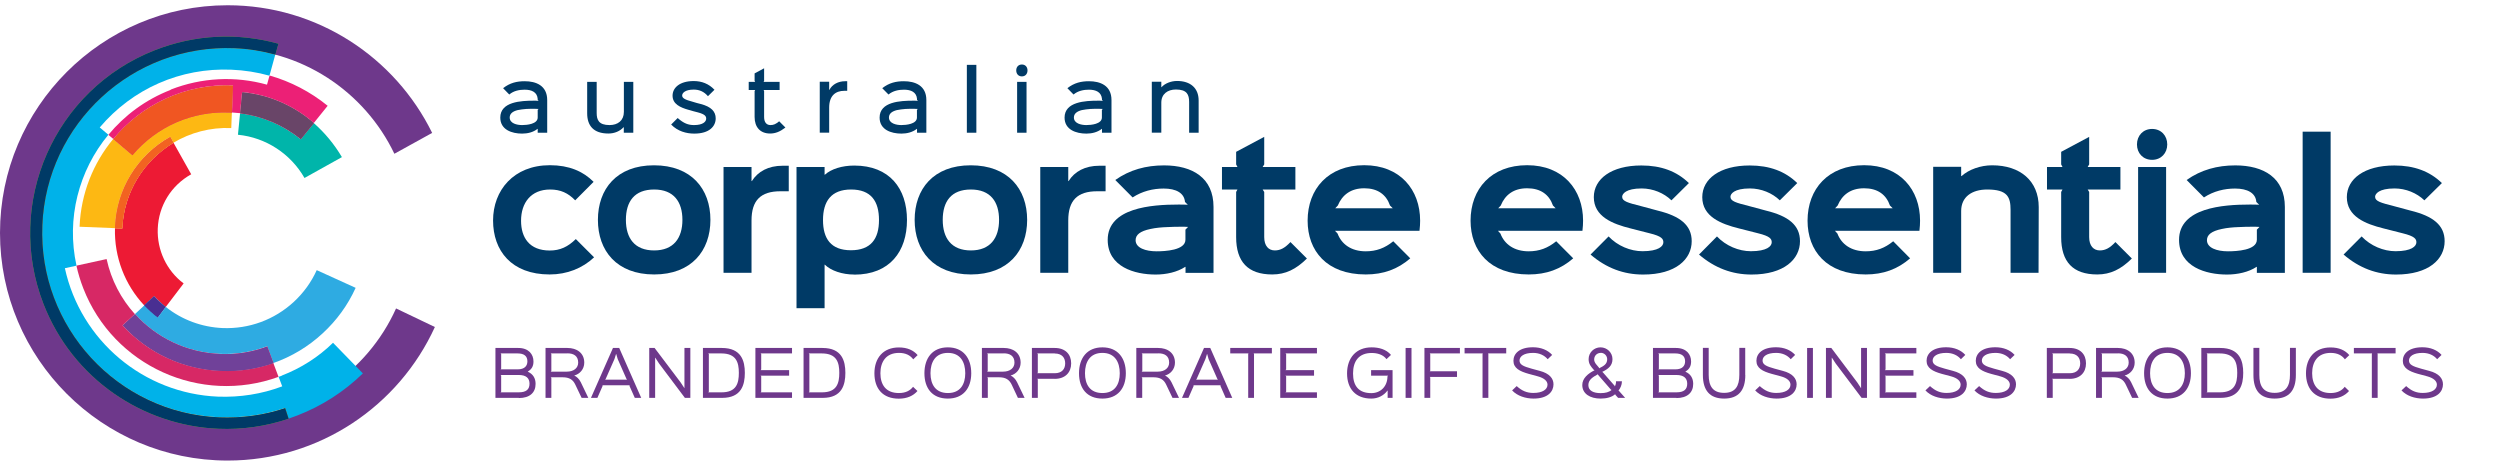 <svg width="432" height="80" viewBox="0 0 432 80" fill="none" xmlns="http://www.w3.org/2000/svg">
<path d="M102.665 44.46C100.672 46.346 97.995 47.426 94.983 47.426C88.366 47.426 85.202 43.304 85.202 38.101C85.202 32.899 88.746 28.548 95.028 28.548C98.345 28.548 100.779 29.613 102.574 31.423L99.394 34.618C98.177 33.355 96.869 32.747 95.059 32.747C91.743 32.747 90.039 35.059 90.039 38.147C90.039 41.068 91.484 43.289 94.998 43.289C96.793 43.289 98.132 42.65 99.501 41.311L102.665 44.475V44.46Z" fill="#003A66"/>
<path d="M113.039 32.747C109.617 32.747 108.156 34.831 108.156 37.995C108.156 41.159 109.662 43.274 113.039 43.274C116.416 43.274 117.922 41.114 117.922 37.995C117.922 34.877 116.432 32.747 113.039 32.747ZM113.039 47.426C106.544 47.426 103.319 43.304 103.319 37.995C103.319 32.686 106.544 28.564 113.009 28.564C119.474 28.564 122.76 32.656 122.76 37.995C122.76 43.334 119.474 47.426 113.039 47.426Z" fill="#003A66"/>
<path d="M136.298 33.051H134.853C131.43 33.051 129.863 34.648 129.863 38.086V47.137H125.026V28.853H129.863V31.287H129.924C130.974 29.628 132.769 28.64 135.233 28.64H136.298V33.051Z" fill="#003A66"/>
<path d="M147.068 32.747C143.615 32.747 142.215 34.8 142.215 38.026C142.215 41.25 143.584 43.243 147.038 43.243C150.491 43.243 151.89 41.266 151.89 38.026C151.89 34.785 150.536 32.747 147.068 32.747ZM147.616 47.442C145.532 47.442 143.584 46.772 142.535 45.738H142.489V53.252H137.637V28.853H142.489V30.191H142.535C143.63 29.203 145.501 28.609 147.616 28.609C153.716 28.609 156.727 32.58 156.727 38.01C156.727 43.441 153.761 47.457 147.616 47.457V47.442Z" fill="#003A66"/>
<path d="M167.771 32.747C164.349 32.747 162.904 34.831 162.904 37.995C162.904 41.159 164.41 43.274 167.771 43.274C171.133 43.274 172.639 41.114 172.639 37.995C172.639 34.877 171.164 32.747 167.771 32.747ZM167.771 47.426C161.276 47.426 158.051 43.304 158.051 37.995C158.051 32.686 161.276 28.564 167.741 28.564C174.206 28.564 177.492 32.656 177.492 37.995C177.492 43.334 174.206 47.426 167.771 47.426Z" fill="#003A66"/>
<path d="M191.045 33.051H189.585C186.162 33.051 184.595 34.648 184.595 38.086V47.137H179.758V28.853H184.595V31.287H184.656C185.691 29.628 187.501 28.64 189.965 28.64H191.045V33.051Z" fill="#003A66"/>
<path d="M205.315 39.212C205.148 39.182 204.326 39.182 204.22 39.182C203.429 39.182 202.668 39.182 201.694 39.242C200.736 39.273 199.717 39.364 198.819 39.562C196.994 39.942 196.233 40.581 196.233 41.509C196.233 42.848 197.968 43.426 199.854 43.426C201.329 43.426 204.843 43.258 204.843 41.418V39.684L205.3 39.212H205.315ZM209.696 47.153H204.859V46.118H204.798C203.429 47.016 201.542 47.442 199.687 47.442C196.097 47.442 191.411 46.133 191.411 41.448C191.411 35.896 198.987 35.348 203.626 35.348C203.763 35.348 205.072 35.348 205.254 35.379L204.767 34.907C204.646 33.371 203.261 32.58 201.086 32.58C199.245 32.58 197.374 33.036 195.716 34.116L192.719 31.104C195.214 29.34 198.028 28.579 201.147 28.579C206.075 28.579 209.696 30.739 209.696 35.759V47.137V47.153Z" fill="#003A66"/>
<path d="M225.835 44.673C223.949 46.529 222.154 47.426 219.842 47.426C215.644 47.426 213.605 45.236 213.605 40.977V33.173L213.833 32.747H211.156V28.853H213.833L213.605 28.412V26.236L218.458 23.65V28.412L218.184 28.853H223.843V32.747H218.184L218.458 33.173V40.977C218.458 42.483 219.203 43.273 220.283 43.273C221.272 43.273 222.048 42.832 222.991 41.828L225.835 44.673Z" fill="#003A66"/>
<path d="M240.667 35.987L240.195 35.515C239.526 33.599 238.05 32.534 235.738 32.534C233.426 32.534 231.935 33.675 231.174 35.515L230.733 35.987H240.667ZM245.276 39.881H230.688L231.129 40.353C231.829 42.209 233.502 43.426 235.997 43.426C237.822 43.426 239.298 42.878 240.758 41.691L243.694 44.642C241.518 46.529 239.054 47.426 235.997 47.426C229.227 47.426 225.957 43.319 225.957 38.132C225.957 32.64 229.532 28.548 235.738 28.548C241.944 28.548 245.398 32.792 245.398 38.132C245.398 38.588 245.367 39.288 245.291 39.866L245.276 39.881Z" fill="#003A66"/>
<path d="M268.808 35.987L268.352 35.515C267.683 33.599 266.207 32.534 263.88 32.534C261.552 32.534 260.077 33.675 259.331 35.515L258.89 35.987H268.824H268.808ZM273.433 39.881H258.845L259.271 40.353C259.97 42.209 261.659 43.426 264.154 43.426C265.979 43.426 267.455 42.878 268.915 41.691L271.851 44.642C269.676 46.529 267.211 47.426 264.169 47.426C257.4 47.426 254.114 43.319 254.114 38.132C254.114 32.64 257.689 28.548 263.895 28.548C270.101 28.548 273.555 32.792 273.555 38.132C273.555 38.588 273.524 39.288 273.448 39.866L273.433 39.881Z" fill="#003A66"/>
<path d="M283.914 47.441C280.568 47.441 277.556 46.316 274.848 43.988L277.966 40.855C279.503 42.483 281.739 43.41 283.823 43.41C286.607 43.41 287.428 42.543 287.428 41.874C287.428 41.296 287.17 40.824 285.04 40.307C284.629 40.231 282.165 39.547 281.769 39.471C278.636 38.695 275.411 37.417 275.411 34.07C275.411 30.922 278.438 28.594 283.625 28.594C287.063 28.594 289.74 29.598 291.84 31.636L288.828 34.618C287.519 33.355 285.633 32.564 283.671 32.564C280.948 32.564 280.309 33.508 280.309 34.01C280.309 34.77 281.298 35.044 283.534 35.607C283.914 35.698 286.059 36.276 286.47 36.398C290.318 37.341 292.326 38.908 292.326 41.676C292.326 44.779 289.603 47.441 283.945 47.441H283.914Z" fill="#003A66"/>
<path d="M302.655 47.441C299.324 47.441 296.297 46.316 293.589 43.988L296.692 40.855C298.228 42.483 300.465 43.41 302.549 43.41C305.332 43.41 306.154 42.543 306.154 41.874C306.154 41.296 305.895 40.824 303.781 40.307C303.37 40.231 300.906 39.547 300.495 39.471C297.361 38.695 294.152 37.417 294.152 34.07C294.152 30.922 297.164 28.594 302.351 28.594C305.774 28.594 308.481 29.598 310.565 31.636L307.553 34.618C306.245 33.355 304.344 32.564 302.381 32.564C299.643 32.564 299.02 33.508 299.02 34.01C299.02 34.77 300.008 35.044 302.244 35.607C302.61 35.698 304.77 36.276 305.18 36.398C309.044 37.341 311.037 38.908 311.037 41.676C311.037 44.779 308.314 47.441 302.655 47.441Z" fill="#003A66"/>
<path d="M327.055 35.987L326.583 35.515C325.914 33.599 324.438 32.534 322.111 32.534C319.784 32.534 318.308 33.675 317.547 35.515L317.106 35.987H327.04H327.055ZM331.679 39.881H317.076L317.502 40.353C318.202 42.209 319.89 43.426 322.385 43.426C324.225 43.426 325.686 42.878 327.146 41.691L330.067 44.642C327.892 46.529 325.427 47.426 322.385 47.426C315.616 47.426 312.345 43.319 312.345 38.132C312.345 32.64 315.92 28.548 322.126 28.548C328.333 28.548 331.786 32.792 331.786 38.132C331.786 38.588 331.755 39.288 331.679 39.866V39.881Z" fill="#003A66"/>
<path d="M352.246 47.137H347.424V36.246C347.424 34.04 346.876 32.747 343.393 32.747C340.715 32.747 338.89 34.04 338.89 36.459V47.137H334.053V28.822H338.89V30.419H338.966C340.213 29.294 342.221 28.564 344.245 28.564C349.082 28.564 352.292 31.241 352.292 35.789L352.261 47.137H352.246Z" fill="#003A66"/>
<path d="M368.385 44.673C366.499 46.529 364.704 47.426 362.407 47.426C358.193 47.426 356.17 45.236 356.17 40.977V33.173L356.398 32.747H353.721V28.853H356.398L356.17 28.412V26.236L361.008 23.65V28.412L360.749 28.853H366.408V32.747H360.749L361.008 33.173V40.977C361.008 42.483 361.768 43.273 362.848 43.273C363.822 43.273 364.613 42.832 365.541 41.828L368.385 44.673Z" fill="#003A66"/>
<path d="M374.303 47.137H369.465V28.853H374.303V47.137ZM371.884 27.62C370.317 27.62 369.268 26.464 369.268 24.959C369.268 23.453 370.317 22.281 371.884 22.281C373.451 22.281 374.501 23.453 374.501 24.959C374.501 26.464 373.436 27.62 371.884 27.62Z" fill="#003A66"/>
<path d="M390.443 39.212C390.26 39.182 389.454 39.182 389.347 39.182C388.556 39.182 387.796 39.182 386.822 39.242C385.864 39.273 384.845 39.364 383.947 39.562C382.122 39.942 381.361 40.581 381.361 41.509C381.361 42.848 383.11 43.426 384.982 43.426C386.472 43.426 389.986 43.258 389.986 41.418V39.684L390.443 39.212ZM394.824 47.153H389.986V46.118H389.925C388.571 47.016 386.67 47.442 384.814 47.442C381.209 47.442 376.539 46.133 376.539 41.448C376.539 35.896 384.13 35.348 388.754 35.348C388.906 35.348 390.214 35.348 390.382 35.379L389.895 34.907C389.788 33.371 388.389 32.58 386.214 32.58C384.373 32.58 382.502 33.036 380.844 34.116L377.847 31.104C380.342 29.34 383.156 28.579 386.259 28.579C391.188 28.579 394.824 30.739 394.824 35.759V47.137V47.153Z" fill="#003A66"/>
<path d="M402.734 47.137H397.897V22.753H402.734V47.137Z" fill="#003A66"/>
<path d="M414.021 47.441C410.69 47.441 407.678 46.316 404.97 43.988L408.089 40.855C409.64 42.483 411.861 43.41 413.945 43.41C416.729 43.41 417.55 42.543 417.55 41.874C417.55 41.296 417.276 40.824 415.162 40.307C414.751 40.231 412.287 39.547 411.876 39.471C408.743 38.695 405.533 37.417 405.533 34.07C405.533 30.922 408.545 28.594 413.747 28.594C417.17 28.594 419.862 29.598 421.962 31.636L418.935 34.618C417.626 33.355 415.74 32.564 413.778 32.564C411.055 32.564 410.416 33.508 410.416 34.01C410.416 34.77 411.405 35.044 413.626 35.607C414.006 35.698 416.151 36.276 416.562 36.398C420.425 37.341 422.433 38.908 422.433 41.676C422.433 44.779 419.71 47.441 414.036 47.441H414.021Z" fill="#003A66"/>
<path d="M39.338 72.161C21.753 72.161 7.439 57.846 7.439 40.261C7.439 22.677 21.753 8.362 39.338 8.362C52.04 8.362 63.008 15.816 68.149 26.571L74.675 22.966C68.271 9.914 54.839 0.908 39.338 0.908C17.646 0.908 0 18.554 0 40.246C0 61.938 17.646 79.584 39.338 79.584C55.234 79.584 68.94 70.107 75.147 56.508L68.438 53.298C63.449 64.403 52.283 72.146 39.338 72.146V72.161Z" fill="#6E388B"/>
<path d="M29.496 15.527C25.145 17.215 21.51 19.939 18.726 23.3L19.578 24.015C24.476 18.083 31.991 14.432 40.266 14.751L40.084 19.436C40.555 19.467 41.011 19.513 41.483 19.558L41.833 15.907C46.488 16.349 50.808 18.265 54.23 21.247L56.619 18.28C53.622 15.847 50.215 14.082 46.579 13.047L46.138 14.63C40.616 13.093 34.851 13.397 29.496 15.481V15.527Z" fill="#EC2076"/>
<path d="M21.19 56.219L23.305 54.272C20.931 51.655 19.212 48.4 18.422 44.764L13.204 45.905C13.493 47.214 13.888 48.522 14.39 49.815C19.608 63.247 34.668 70.016 48.13 65.118L47.233 62.745C44.358 63.749 41.3 64.22 38.166 64.083C31.641 63.825 25.602 61.026 21.175 56.219H21.19Z" fill="#D72865"/>
<path d="M48.709 64.92C48.526 64.996 48.328 65.057 48.146 65.118L48.769 66.761C45.225 68.099 41.483 68.677 37.68 68.54C24.841 68.008 13.949 58.896 11.211 46.346L13.219 45.905C11.424 37.782 13.615 29.446 18.726 23.285L17.235 22.023C22.909 15.314 31.2 11.678 39.977 12.043C42.228 12.135 44.449 12.485 46.564 13.078L47.568 9.427C45.271 8.788 42.898 8.408 40.494 8.317C22.909 7.602 8.017 21.323 7.302 38.908C6.587 56.493 20.308 71.385 37.893 72.1C41.787 72.252 45.605 71.72 49.256 70.503L49.865 72.343C50.367 72.161 50.869 71.993 51.371 71.796C55.63 70.153 59.448 67.689 62.703 64.525L57.547 59.231C55.006 61.71 52.025 63.612 48.678 64.905L48.709 64.92Z" fill="#00B2E9"/>
<path d="M22.879 26.799L19.578 24C16.14 28.138 13.98 33.401 13.752 39.181L19.867 39.425V39.197C20.141 32.656 23.715 26.845 29.42 23.635L29.983 24.654C32.903 22.92 36.326 21.977 39.962 22.129L40.068 19.421C39.931 19.421 39.809 19.391 39.673 19.391C33.192 19.132 27.062 21.825 22.863 26.769L22.879 26.799Z" fill="#FDB813"/>
<path d="M19.578 24.015L22.878 26.814C27.077 21.855 33.207 19.163 39.688 19.437C39.825 19.437 39.946 19.467 40.083 19.467L40.266 14.782C32.006 14.447 24.476 18.098 19.578 24.046V24.015Z" fill="#D72865"/>
<path d="M19.578 24.015L22.878 26.814C27.077 21.855 33.207 19.163 39.688 19.437C39.825 19.437 39.946 19.467 40.083 19.467L40.266 14.782C32.006 14.447 24.476 18.098 19.578 24.046V24.015Z" fill="#F05622"/>
<path d="M41.483 19.573L41.118 23.285C45.925 23.757 50.214 26.556 52.618 30.754L59.083 27.149C57.759 24.913 56.116 22.935 54.23 21.277L51.964 24.046C48.921 21.581 45.331 20.06 41.467 19.573H41.483Z" fill="#00B5AA"/>
<path d="M41.483 19.573C45.331 20.06 48.937 21.581 51.979 24.046L54.245 21.277C50.807 18.28 46.503 16.379 41.848 15.938L41.498 19.589L41.483 19.573Z" fill="#D72865"/>
<path d="M41.483 19.573C45.331 20.06 48.937 21.581 51.979 24.046L54.245 21.277C50.807 18.28 46.503 16.379 41.848 15.938L41.498 19.589L41.483 19.573Z" fill="#694568"/>
<path d="M24.932 52.781L23.32 54.272C26.986 58.333 32.219 60.919 37.984 61.147C40.798 61.269 43.551 60.828 46.168 59.839L47.248 62.73C50.366 61.634 53.257 59.915 55.751 57.603C58.185 55.367 60.102 52.72 61.456 49.739L54.732 46.681C53.789 48.765 52.45 50.606 50.762 52.172C47.4 55.261 43.05 56.858 38.501 56.69C34.865 56.538 31.443 55.26 28.644 53.039L27.275 54.865C26.438 54.226 25.662 53.526 24.963 52.781H24.932Z" fill="#2EABE2"/>
<path d="M37.984 61.163C32.219 60.935 26.986 58.349 23.32 54.287L21.205 56.234C25.632 61.041 31.671 63.84 38.197 64.099C41.331 64.236 44.388 63.764 47.263 62.76L46.183 59.87C43.567 60.858 40.813 61.3 37.999 61.178L37.984 61.163Z" fill="#D72865"/>
<path d="M37.984 61.163C32.219 60.935 26.986 58.349 23.32 54.287L21.205 56.234C25.632 61.041 31.671 63.84 38.197 64.099C41.331 64.236 44.388 63.764 47.263 62.76L46.183 59.87C43.567 60.858 40.813 61.3 37.999 61.178L37.984 61.163Z" fill="#704199"/>
<path d="M21.144 39.486L19.866 39.44C19.73 44.414 21.57 49.206 24.932 52.781L26.636 51.214C27.259 51.883 27.929 52.507 28.628 53.055L31.732 48.978C28.781 46.757 27.123 43.213 27.259 39.516C27.412 35.561 29.572 32.047 33.04 30.115L29.982 24.669C24.902 27.697 21.403 33.142 21.129 39.486H21.144Z" fill="#ED1A34"/>
<path d="M19.867 39.212V39.44L21.129 39.486C21.388 33.142 24.902 27.712 29.983 24.669L29.42 23.65C23.715 26.86 20.141 32.671 19.867 39.212Z" fill="#F6841F"/>
<path d="M19.867 39.212V39.44L21.129 39.486C21.388 33.142 24.902 27.712 29.983 24.669L29.42 23.65C23.715 26.86 20.141 32.671 19.867 39.212Z" fill="#F26321"/>
<path d="M24.932 52.781C25.647 53.526 26.408 54.241 27.244 54.865L28.613 53.04C27.914 52.492 27.244 51.868 26.621 51.199L24.917 52.766L24.932 52.781Z" fill="#008DCF"/>
<path d="M24.932 52.781C25.647 53.526 26.408 54.241 27.244 54.865L28.613 53.04C27.914 52.492 27.244 51.868 26.621 51.199L24.917 52.766L24.932 52.781Z" fill="#492F92"/>
<path d="M37.908 72.115C20.323 71.4 6.602 56.508 7.317 38.923C8.032 21.338 22.924 7.617 40.509 8.332C42.913 8.423 45.286 8.819 47.583 9.442L48.115 7.556C41.042 5.594 33.679 5.974 26.819 8.651C9.401 15.421 0.745 35.105 7.515 52.522C12.55 65.468 24.704 73.56 37.771 74.093C41.787 74.26 45.894 73.697 49.88 72.359L49.271 70.518C45.62 71.735 41.787 72.267 37.908 72.115Z" fill="#99B73C"/>
<path d="M37.908 72.115C20.323 71.4 6.602 56.508 7.317 38.923C8.032 21.338 22.924 7.617 40.509 8.332C42.913 8.423 45.286 8.819 47.583 9.442L48.115 7.556C41.042 5.594 33.679 5.974 26.819 8.651C9.401 15.421 0.745 35.105 7.515 52.522C12.55 65.468 24.704 73.56 37.771 74.093C41.787 74.26 45.894 73.697 49.88 72.359L49.271 70.518C45.62 71.735 41.787 72.267 37.908 72.115Z" fill="#003A66"/>
<path d="M93.081 18.828C92.929 18.828 92.549 18.798 92.336 18.798C91.941 18.798 91.439 18.798 90.936 18.828C90.434 18.858 89.902 18.935 89.446 19.026C88.609 19.239 88.077 19.634 88.077 20.304C88.077 21.338 89.339 21.612 90.222 21.612C91.043 21.612 92.914 21.445 92.914 20.304V18.98L93.081 18.813V18.828ZM94.542 22.935H92.914V22.266H92.884C92.138 22.859 91.165 23.087 90.222 23.087C88.442 23.087 86.449 22.418 86.449 20.319C86.449 17.566 90.039 17.398 92.26 17.398C92.473 17.398 92.914 17.398 93.081 17.429L92.914 17.261V17.094C92.823 15.923 91.88 15.497 90.663 15.497C89.765 15.497 88.761 15.679 88.001 16.333L86.936 15.238C88.122 14.31 89.309 14.036 90.678 14.036C92.595 14.036 94.557 14.767 94.557 17.292V22.951L94.542 22.935Z" fill="#003A66"/>
<path d="M109.419 22.935H107.791V21.977H107.761C107.122 22.677 106.179 23.072 105.129 23.072C102.558 23.072 101.463 21.718 101.463 19.573V14.143H103.106V19.513C103.106 20.714 103.456 21.612 105.327 21.612C106.757 21.612 107.806 20.836 107.806 19.33V14.143H109.434V22.935H109.419Z" fill="#003A66"/>
<path d="M119.976 23.087C118.577 23.087 117.101 22.677 115.975 21.521L117.101 20.395C118.166 21.338 118.957 21.612 119.93 21.612C121.482 21.612 122.03 21.019 122.03 20.501C122.03 20.076 121.801 19.741 120.6 19.421C120.417 19.391 119.231 19.056 119.033 18.995C117.497 18.57 116.219 17.961 116.219 16.531C116.219 15.162 117.451 14.006 119.87 14.006C121.269 14.006 122.486 14.477 123.46 15.512L122.334 16.622C121.665 15.847 120.874 15.482 119.87 15.482C118.364 15.482 117.877 16.09 117.877 16.501C117.877 16.972 118.379 17.231 119.687 17.581C119.87 17.642 120.904 17.946 121.102 17.976C122.897 18.448 123.673 19.269 123.673 20.456C123.673 21.81 122.592 23.087 119.976 23.087Z" fill="#003A66"/>
<path d="M135.735 22.023C134.792 22.753 134.001 23.072 133.073 23.072C131.385 23.072 130.396 21.992 130.396 20.212V15.725L130.487 15.557H129.377V14.143H130.487L130.396 13.976V12.682L132.039 11.8V13.976L131.947 14.143H134.716V15.557H131.947L132.039 15.725V20.228C132.039 21.14 132.465 21.612 133.134 21.612C133.682 21.612 134.062 21.445 134.64 20.958L135.72 22.038L135.735 22.023Z" fill="#003A66"/>
<path d="M146.399 15.694H145.882C144.421 15.694 143.281 16.501 143.281 18.585V22.92H141.653V14.128H143.281V15.542H143.311C143.813 14.569 144.863 14.036 146.034 14.036H146.399V15.694Z" fill="#003A66"/>
<path d="M158.629 18.828C158.477 18.828 158.081 18.798 157.868 18.798C157.473 18.798 156.971 18.798 156.469 18.828C155.967 18.858 155.434 18.935 154.978 19.026C154.141 19.239 153.609 19.634 153.609 20.304C153.609 21.338 154.887 21.612 155.754 21.612C156.575 21.612 158.446 21.445 158.446 20.304V18.98L158.614 18.813L158.629 18.828ZM160.089 22.935H158.461V22.266H158.431C157.67 22.859 156.712 23.087 155.769 23.087C153.989 23.087 151.996 22.418 151.996 20.319C151.996 17.566 155.586 17.398 157.807 17.398C158.036 17.398 158.461 17.398 158.629 17.429L158.461 17.261V17.094C158.37 15.923 157.427 15.497 156.21 15.497C155.313 15.497 154.309 15.679 153.533 16.333L152.453 15.238C153.639 14.31 154.826 14.036 156.195 14.036C158.112 14.036 160.074 14.767 160.074 17.292V22.951L160.089 22.935Z" fill="#003A66"/>
<path d="M168.715 22.935H167.072V11.207H168.715V22.935Z" fill="#003A66"/>
<path d="M177.385 22.935H175.758V14.143H177.385V22.935ZM176.579 13.2C175.971 13.2 175.605 12.758 175.605 12.165C175.605 11.572 175.986 11.146 176.579 11.146C177.172 11.146 177.553 11.572 177.553 12.165C177.553 12.758 177.188 13.2 176.579 13.2Z" fill="#003A66"/>
<path d="M190.589 18.828C190.437 18.828 190.041 18.798 189.828 18.798C189.418 18.798 188.931 18.798 188.429 18.828C187.927 18.858 187.395 18.935 186.938 19.026C186.102 19.239 185.569 19.634 185.569 20.304C185.569 21.338 186.832 21.612 187.714 21.612C188.535 21.612 190.406 21.445 190.406 20.304V18.98L190.574 18.813L190.589 18.828ZM192.049 22.935H190.422V22.266H190.391C189.631 22.859 188.672 23.087 187.729 23.087C185.949 23.087 183.957 22.418 183.957 20.319C183.957 17.566 187.547 17.398 189.768 17.398C189.981 17.398 190.422 17.398 190.589 17.429L190.422 17.261V17.094C190.315 15.923 189.387 15.497 188.17 15.497C187.273 15.497 186.284 15.679 185.508 16.333L184.443 15.238C185.63 14.31 186.816 14.036 188.186 14.036C190.102 14.036 192.065 14.767 192.065 17.292V22.951L192.049 22.935Z" fill="#003A66"/>
<path d="M207.109 22.935H205.482V17.626C205.482 16.349 205.101 15.466 203.2 15.466C201.77 15.466 200.675 16.242 200.675 17.733V22.92H199.032V14.128H200.675V15.071H200.705C201.299 14.401 202.363 13.991 203.398 13.991C205.695 13.991 207.125 15.208 207.125 17.368V22.92L207.109 22.935Z" fill="#003A66"/>
<path d="M89.643 64.798H86.495L86.601 64.905V67.689L86.495 67.795H89.643C90.967 67.795 91.499 67.263 91.499 66.304C91.499 65.346 90.921 64.798 89.643 64.798ZM89.446 61.071H86.495L86.601 61.178V63.718L86.495 63.825H89.446C90.678 63.825 91.134 63.201 91.134 62.44C91.134 61.528 90.556 61.071 89.446 61.071ZM89.659 68.753H85.612V60.128H89.567C91.347 60.128 92.184 61.224 92.184 62.456C92.184 63.262 91.895 63.794 91.21 64.205V64.235C92.108 64.631 92.549 65.361 92.549 66.335C92.549 67.841 91.545 68.784 89.643 68.784L89.659 68.753Z" fill="#6E388B"/>
<path d="M98.055 61.071H95.165L95.272 61.178V64.114L95.165 64.22H97.934C99.181 64.22 99.911 63.566 99.911 62.653C99.911 61.497 99.105 61.056 98.055 61.056V61.071ZM101.645 68.753H100.505L99.424 66.487C99.014 65.589 98.36 65.194 97.219 65.194H95.165L95.272 65.3V68.753H94.268V60.128H98.055C99.638 60.128 100.961 60.965 100.961 62.669C100.961 63.794 100.185 64.646 99.227 64.889C99.638 65.072 100.079 65.468 100.368 66.061L101.661 68.753H101.645Z" fill="#6E388B"/>
<path d="M108.369 65.605L108.263 65.498L106.741 62.045L106.483 61.178H106.452L106.179 62.045L104.657 65.498L104.551 65.605H108.354H108.369ZM110.803 68.753H109.692L108.765 66.669L108.825 66.578H104.094L104.14 66.669L103.227 68.753H102.117L105.92 60.128H107L110.803 68.753Z" fill="#6E388B"/>
<path d="M119.292 68.753H118.349L113.891 62.821L113.237 61.817H113.207V68.753H112.188V60.128H113.116L117.618 66.091L118.257 67.065H118.272V60.128H119.292V68.753Z" fill="#6E388B"/>
<path d="M124.631 61.071H122.38L122.486 61.178V67.689L122.38 67.795H124.692C127.263 67.795 127.673 66.213 127.673 64.433C127.673 62.653 127.247 61.071 124.646 61.071H124.631ZM124.783 68.753H121.467V60.128H124.737C128.114 60.128 128.708 62.38 128.708 64.433C128.708 66.487 128.13 68.753 124.783 68.753Z" fill="#6E388B"/>
<path d="M136.861 68.753H130.533V60.128H136.861V61.071H131.43L131.537 61.178V63.84L131.43 63.962H136.359V64.92H131.43L131.537 65.026V67.689L131.43 67.795H136.861V68.753Z" fill="#6E388B"/>
<path d="M142.003 61.071H139.751L139.858 61.178V67.689L139.751 67.795H142.048C144.619 67.795 145.03 66.213 145.03 64.433C145.03 62.653 144.604 61.071 142.003 61.071ZM142.17 68.753H138.854V60.128H142.125C145.502 60.128 146.08 62.38 146.08 64.433C146.08 66.487 145.502 68.753 142.17 68.753Z" fill="#6E388B"/>
<path d="M157.793 62.075C157.291 61.406 156.515 60.98 155.343 60.98C153.077 60.98 152.134 62.562 152.134 64.494C152.134 66.426 153.031 67.917 155.328 67.917C156.5 67.917 157.275 67.491 157.777 66.837L158.538 67.567C157.823 68.388 156.743 68.89 155.313 68.89C152.529 68.89 151.099 67.141 151.099 64.509C151.099 61.878 152.605 60.037 155.328 60.037C156.789 60.037 157.838 60.524 158.568 61.36L157.793 62.106V62.075Z" fill="#6E388B"/>
<path d="M163.801 60.98C161.641 60.98 160.789 62.562 160.789 64.494C160.789 66.426 161.656 67.917 163.801 67.917C165.946 67.917 166.798 66.395 166.798 64.494C166.798 62.593 165.976 60.98 163.801 60.98ZM163.786 68.875C161.124 68.875 159.74 67.126 159.74 64.494C159.74 61.862 161.139 60.022 163.786 60.022C166.433 60.022 167.832 61.862 167.832 64.494C167.832 67.126 166.402 68.875 163.786 68.875Z" fill="#6E388B"/>
<path d="M173.446 61.071H170.571L170.677 61.178V64.114L170.571 64.22H173.324C174.571 64.22 175.301 63.566 175.301 62.653C175.301 61.497 174.495 61.056 173.446 61.056V61.071ZM177.036 68.753H175.895L174.83 66.487C174.404 65.589 173.765 65.194 172.624 65.194H170.586L170.692 65.3V68.753H169.673V60.128H173.461C175.043 60.128 176.366 60.965 176.366 62.669C176.366 63.794 175.59 64.646 174.632 64.889C175.043 65.072 175.469 65.468 175.758 66.061L177.051 68.753H177.036Z" fill="#6E388B"/>
<path d="M182.268 61.071H179.226L179.332 61.178V64.388L179.226 64.494H182.253C183.485 64.494 184.063 63.779 184.063 62.79C184.063 61.801 183.485 61.087 182.268 61.087V61.071ZM182.253 65.452H179.226L179.332 65.559V68.753H178.313V60.128H182.253C184.094 60.128 185.098 61.224 185.098 62.79C185.098 64.357 184.078 65.468 182.238 65.468L182.253 65.452Z" fill="#6E388B"/>
<path d="M190.498 60.98C188.338 60.98 187.486 62.562 187.486 64.494C187.486 66.426 188.338 67.917 190.498 67.917C192.658 67.917 193.495 66.395 193.495 64.494C193.495 62.593 192.658 60.98 190.498 60.98ZM190.498 68.875C187.836 68.875 186.452 67.126 186.452 64.494C186.452 61.862 187.851 60.022 190.498 60.022C193.145 60.022 194.545 61.862 194.545 64.494C194.545 67.126 193.115 68.875 190.498 68.875Z" fill="#6E388B"/>
<path d="M200.158 61.071H197.283L197.389 61.178V64.114L197.283 64.22H200.051C201.299 64.22 202.029 63.566 202.029 62.653C202.029 61.497 201.238 61.056 200.173 61.056L200.158 61.071ZM203.748 68.753H202.607L201.527 66.487C201.116 65.589 200.462 65.194 199.321 65.194H197.268L197.374 65.3V68.753H196.355V60.128H200.143C201.725 60.128 203.033 60.965 203.033 62.669C203.033 63.794 202.257 64.646 201.314 64.889C201.709 65.072 202.151 65.468 202.44 66.061L203.733 68.753H203.748Z" fill="#6E388B"/>
<path d="M210.471 65.605L210.365 65.498L208.843 62.045L208.6 61.178H208.57L208.296 62.045L206.775 65.498L206.668 65.605H210.486H210.471ZM212.905 68.753H211.795L210.882 66.669L210.943 66.578H206.212L206.273 66.669L205.36 68.753H204.25L208.052 60.128H209.133L212.935 68.753H212.905Z" fill="#6E388B"/>
<path d="M219.781 61.071H216.632L216.693 61.178V68.753H215.689V61.178L215.734 61.071H212.586V60.128H219.781V61.071Z" fill="#6E388B"/>
<path d="M227.569 68.753H221.226V60.128H227.569V61.071H222.123L222.245 61.178V63.84L222.123 63.962H227.067V64.92H222.123L222.245 65.026V67.689L222.123 67.795H227.569V68.753Z" fill="#6E388B"/>
<path d="M240.652 68.753H239.785V67.491H239.754C239.131 68.343 238.127 68.875 236.955 68.875C234.278 68.875 232.772 67.202 232.772 64.525C232.772 61.847 234.339 60.022 237.016 60.022C238.263 60.022 239.541 60.356 240.363 61.33L239.587 62.06C238.994 61.269 237.99 60.995 237.031 60.995C234.841 60.995 233.806 62.364 233.806 64.54C233.806 66.715 234.81 67.932 236.97 67.932C238.629 67.932 239.754 66.7 239.754 65.042L239.861 64.92H236.925V63.962H240.636V68.769L240.652 68.753Z" fill="#6E388B"/>
<path d="M243.907 68.753H242.887V60.128H243.907V68.753Z" fill="#6E388B"/>
<path d="M252.273 61.071H247.056L247.147 61.178V64.068L247.056 64.159H251.771V65.133H247.056L247.147 65.239V68.753H246.143V60.128H252.273V61.071Z" fill="#6E388B"/>
<path d="M260.275 61.071H257.142L257.187 61.178V68.753H256.183V61.178L256.229 61.071H253.08V60.128H260.275V61.071Z" fill="#6E388B"/>
<path d="M265.006 68.875C263.621 68.875 262.176 68.419 261.294 67.46L262.085 66.715C262.998 67.552 263.865 67.901 264.96 67.901C266.557 67.901 267.409 67.293 267.409 66.472C267.409 65.894 266.907 65.346 265.721 65.026C265.538 64.966 264.336 64.646 264.154 64.6C262.572 64.159 261.522 63.596 261.522 62.349C261.522 61.102 262.557 60.007 264.899 60.007C266.299 60.007 267.455 60.493 268.215 61.33L267.44 62.075C266.892 61.421 266.04 60.98 264.914 60.98C263.302 60.98 262.572 61.604 262.572 62.303C262.572 63.003 263.226 63.307 264.656 63.703C264.854 63.764 265.858 64.038 266.055 64.083C267.759 64.524 268.444 65.407 268.444 66.411C268.444 67.612 267.531 68.875 265.006 68.875Z" fill="#6E388B"/>
<path d="M276.612 60.98C275.958 60.98 275.472 61.467 275.472 62.121C275.472 62.699 275.989 63.125 276.293 63.52L276.323 63.642C277.13 63.247 277.723 62.912 277.723 62.075C277.723 61.467 277.221 60.965 276.612 60.965V60.98ZM278.377 67.339L276.141 64.768V64.661C275.35 65.103 274.468 65.559 274.468 66.548C274.468 67.536 275.38 67.932 276.597 67.932C277.419 67.932 278.042 67.765 278.484 67.384L278.377 67.339ZM280.841 68.753H279.609L279.122 68.206V68.099C278.56 68.617 277.647 68.875 276.582 68.875C274.757 68.875 273.418 68.038 273.418 66.532C273.418 65.376 274.407 64.54 275.548 63.977L275.426 63.931C274.909 63.338 274.513 62.897 274.513 62.06C274.513 60.919 275.441 60.022 276.567 60.022C277.692 60.022 278.636 60.919 278.636 62.06C278.636 63.201 277.89 63.764 276.856 64.266L276.962 64.327L279.001 66.654L279.031 66.776C279.183 66.563 279.275 66.137 279.244 65.878H280.263V65.985C280.263 66.472 280.005 67.111 279.67 67.491L279.746 67.536L280.811 68.738L280.841 68.753Z" fill="#6E388B"/>
<path d="M289.695 64.798H286.546L286.652 64.905V67.689L286.546 67.795H289.695C291.018 67.795 291.551 67.263 291.551 66.304C291.551 65.346 290.957 64.798 289.68 64.798H289.695ZM289.497 61.071H286.546L286.652 61.178V63.718L286.546 63.825H289.497C290.729 63.825 291.185 63.201 291.185 62.44C291.185 61.528 290.607 61.071 289.497 61.071ZM289.695 68.753H285.633V60.128H289.603C291.398 60.128 292.22 61.224 292.22 62.456C292.22 63.262 291.931 63.794 291.246 64.205V64.235C292.144 64.631 292.585 65.361 292.585 66.335C292.585 67.841 291.566 68.784 289.68 68.784L289.695 68.753Z" fill="#6E388B"/>
<path d="M301.59 64.798C301.59 67.445 300.419 68.875 297.939 68.875C295.46 68.875 294.258 67.475 294.258 64.798V60.113H295.262V64.783C295.262 66.7 295.962 67.886 297.924 67.886C299.887 67.886 300.556 66.7 300.556 64.783V60.113H301.575V64.798H301.59Z" fill="#6E388B"/>
<path d="M307.005 68.875C305.621 68.875 304.161 68.419 303.294 67.46L304.085 66.715C305.013 67.552 305.849 67.901 306.944 67.901C308.557 67.901 309.394 67.293 309.394 66.472C309.394 65.894 308.907 65.346 307.72 65.026C307.522 64.966 306.321 64.646 306.138 64.6C304.556 64.159 303.507 63.596 303.507 62.349C303.507 61.102 304.541 60.007 306.899 60.007C308.283 60.007 309.454 60.493 310.2 61.33L309.439 62.075C308.892 61.421 308.04 60.98 306.914 60.98C305.286 60.98 304.571 61.604 304.571 62.303C304.571 63.003 305.225 63.307 306.655 63.703C306.853 63.764 307.842 64.038 308.055 64.083C309.759 64.524 310.458 65.407 310.458 66.411C310.458 67.612 309.53 68.875 307.005 68.875Z" fill="#6E388B"/>
<path d="M313.273 68.753H312.269V60.128H313.273V68.753Z" fill="#6E388B"/>
<path d="M322.613 68.753H321.685L317.213 62.821L316.559 61.817H316.528V68.753H315.524V60.128H316.452L320.94 66.091L321.579 67.065H321.594V60.128H322.613V68.753Z" fill="#6E388B"/>
<path d="M331.147 68.753H324.803V60.128H331.147V61.071H325.701L325.823 61.178V63.84L325.701 63.962H330.645V64.92H325.701L325.823 65.026V67.689L325.701 67.795H331.147V68.753Z" fill="#6E388B"/>
<path d="M336.425 68.875C335.041 68.875 333.581 68.419 332.714 67.46L333.505 66.715C334.417 67.552 335.269 67.901 336.364 67.901C337.962 67.901 338.798 67.293 338.798 66.472C338.798 65.894 338.312 65.346 337.125 65.026C336.927 64.966 335.741 64.646 335.528 64.6C333.961 64.159 332.911 63.596 332.911 62.349C332.911 61.102 333.961 60.007 336.304 60.007C337.688 60.007 338.859 60.493 339.605 61.33L338.844 62.075C338.296 61.421 337.445 60.98 336.319 60.98C334.691 60.98 333.961 61.604 333.961 62.303C333.961 63.003 334.63 63.307 336.06 63.703C336.243 63.764 337.247 64.038 337.46 64.083C339.163 64.524 339.863 65.407 339.863 66.411C339.863 67.612 338.95 68.875 336.425 68.875Z" fill="#6E388B"/>
<path d="M344.898 68.875C343.514 68.875 342.069 68.419 341.187 67.46L341.993 66.715C342.905 67.552 343.757 67.901 344.868 67.901C346.465 67.901 347.302 67.293 347.302 66.472C347.302 65.894 346.8 65.346 345.628 65.026C345.431 64.966 344.244 64.646 344.046 64.6C342.464 64.159 341.415 63.596 341.415 62.349C341.415 61.102 342.449 60.007 344.807 60.007C346.206 60.007 347.378 60.493 348.123 61.33L347.347 62.075C346.8 61.421 345.948 60.98 344.822 60.98C343.194 60.98 342.464 61.604 342.464 62.303C342.464 63.003 343.134 63.307 344.564 63.703C344.761 63.764 345.765 64.038 345.963 64.083C347.667 64.524 348.366 65.407 348.366 66.411C348.366 67.612 347.439 68.875 344.913 68.875H344.898Z" fill="#6E388B"/>
<path d="M357.646 61.071H354.604L354.725 61.178V64.388L354.604 64.494H357.646C358.878 64.494 359.456 63.779 359.456 62.79C359.456 61.801 358.878 61.087 357.661 61.087L357.646 61.071ZM357.631 65.452H354.588L354.71 65.559V68.753H353.691V60.128H357.631C359.471 60.128 360.46 61.224 360.46 62.79C360.46 64.357 359.456 65.468 357.616 65.468L357.631 65.452Z" fill="#6E388B"/>
<path d="M365.982 61.071H363.092L363.213 61.178V64.114L363.092 64.22H365.86C367.108 64.22 367.838 63.566 367.838 62.653C367.838 61.497 367.032 61.056 365.982 61.056V61.071ZM369.572 68.753H368.431L367.351 66.487C366.94 65.589 366.286 65.194 365.145 65.194H363.092L363.213 65.3V68.753H362.194V60.128H365.982C367.549 60.128 368.872 60.965 368.872 62.669C368.872 63.794 368.096 64.646 367.138 64.889C367.534 65.072 367.99 65.468 368.264 66.061L369.557 68.753H369.572Z" fill="#6E388B"/>
<path d="M374.531 60.98C372.386 60.98 371.534 62.562 371.534 64.494C371.534 66.426 372.401 67.917 374.531 67.917C376.661 67.917 377.543 66.395 377.543 64.494C377.543 62.593 376.706 60.98 374.531 60.98ZM374.531 68.875C371.884 68.875 370.5 67.126 370.5 64.494C370.5 61.862 371.899 60.022 374.531 60.022C377.163 60.022 378.592 61.862 378.592 64.494C378.592 67.126 377.163 68.875 374.531 68.875Z" fill="#6E388B"/>
<path d="M383.552 61.071H381.3L381.407 61.178V67.689L381.3 67.795H383.613C386.183 67.795 386.594 66.213 386.594 64.433C386.594 62.653 386.168 61.071 383.567 61.071H383.552ZM383.704 68.753H380.388V60.128H383.658C387.035 60.128 387.629 62.38 387.629 64.433C387.629 66.487 387.05 68.753 383.704 68.753Z" fill="#6E388B"/>
<path d="M396.725 64.798C396.725 67.445 395.569 68.875 393.059 68.875C390.549 68.875 389.393 67.475 389.393 64.798V60.113H390.412V64.783C390.412 66.7 391.097 67.886 393.059 67.886C395.021 67.886 395.706 66.7 395.706 64.783V60.113H396.725V64.798Z" fill="#6E388B"/>
<path d="M405.183 62.075C404.681 61.406 403.905 60.98 402.734 60.98C400.467 60.98 399.539 62.562 399.539 64.494C399.539 66.426 400.437 67.917 402.718 67.917C403.89 67.917 404.681 67.491 405.168 66.837L405.913 67.567C405.198 68.388 404.133 68.89 402.703 68.89C399.919 68.89 398.474 67.141 398.474 64.509C398.474 61.878 399.98 60.037 402.718 60.037C404.179 60.037 405.228 60.524 405.959 61.36L405.183 62.106V62.075Z" fill="#6E388B"/>
<path d="M413.96 61.071H410.811L410.857 61.178V68.753H409.853V61.178L409.899 61.071H406.75V60.128H413.96V61.071Z" fill="#6E388B"/>
<path d="M418.691 68.875C417.307 68.875 415.862 68.419 414.979 67.46L415.785 66.715C416.698 67.552 417.55 67.901 418.645 67.901C420.243 67.901 421.094 67.293 421.094 66.472C421.094 65.894 420.592 65.346 419.421 65.026C419.239 64.966 418.022 64.646 417.824 64.6C416.257 64.159 415.207 63.596 415.207 62.349C415.207 61.102 416.242 60.007 418.6 60.007C419.984 60.007 421.155 60.493 421.901 61.33L421.14 62.075C420.592 61.421 419.741 60.98 418.615 60.98C416.987 60.98 416.272 61.604 416.272 62.303C416.272 63.003 416.926 63.307 418.356 63.703C418.554 63.764 419.558 64.038 419.756 64.083C421.46 64.524 422.144 65.407 422.144 66.411C422.144 67.612 421.231 68.875 418.706 68.875H418.691Z" fill="#6E388B"/>
</svg>
